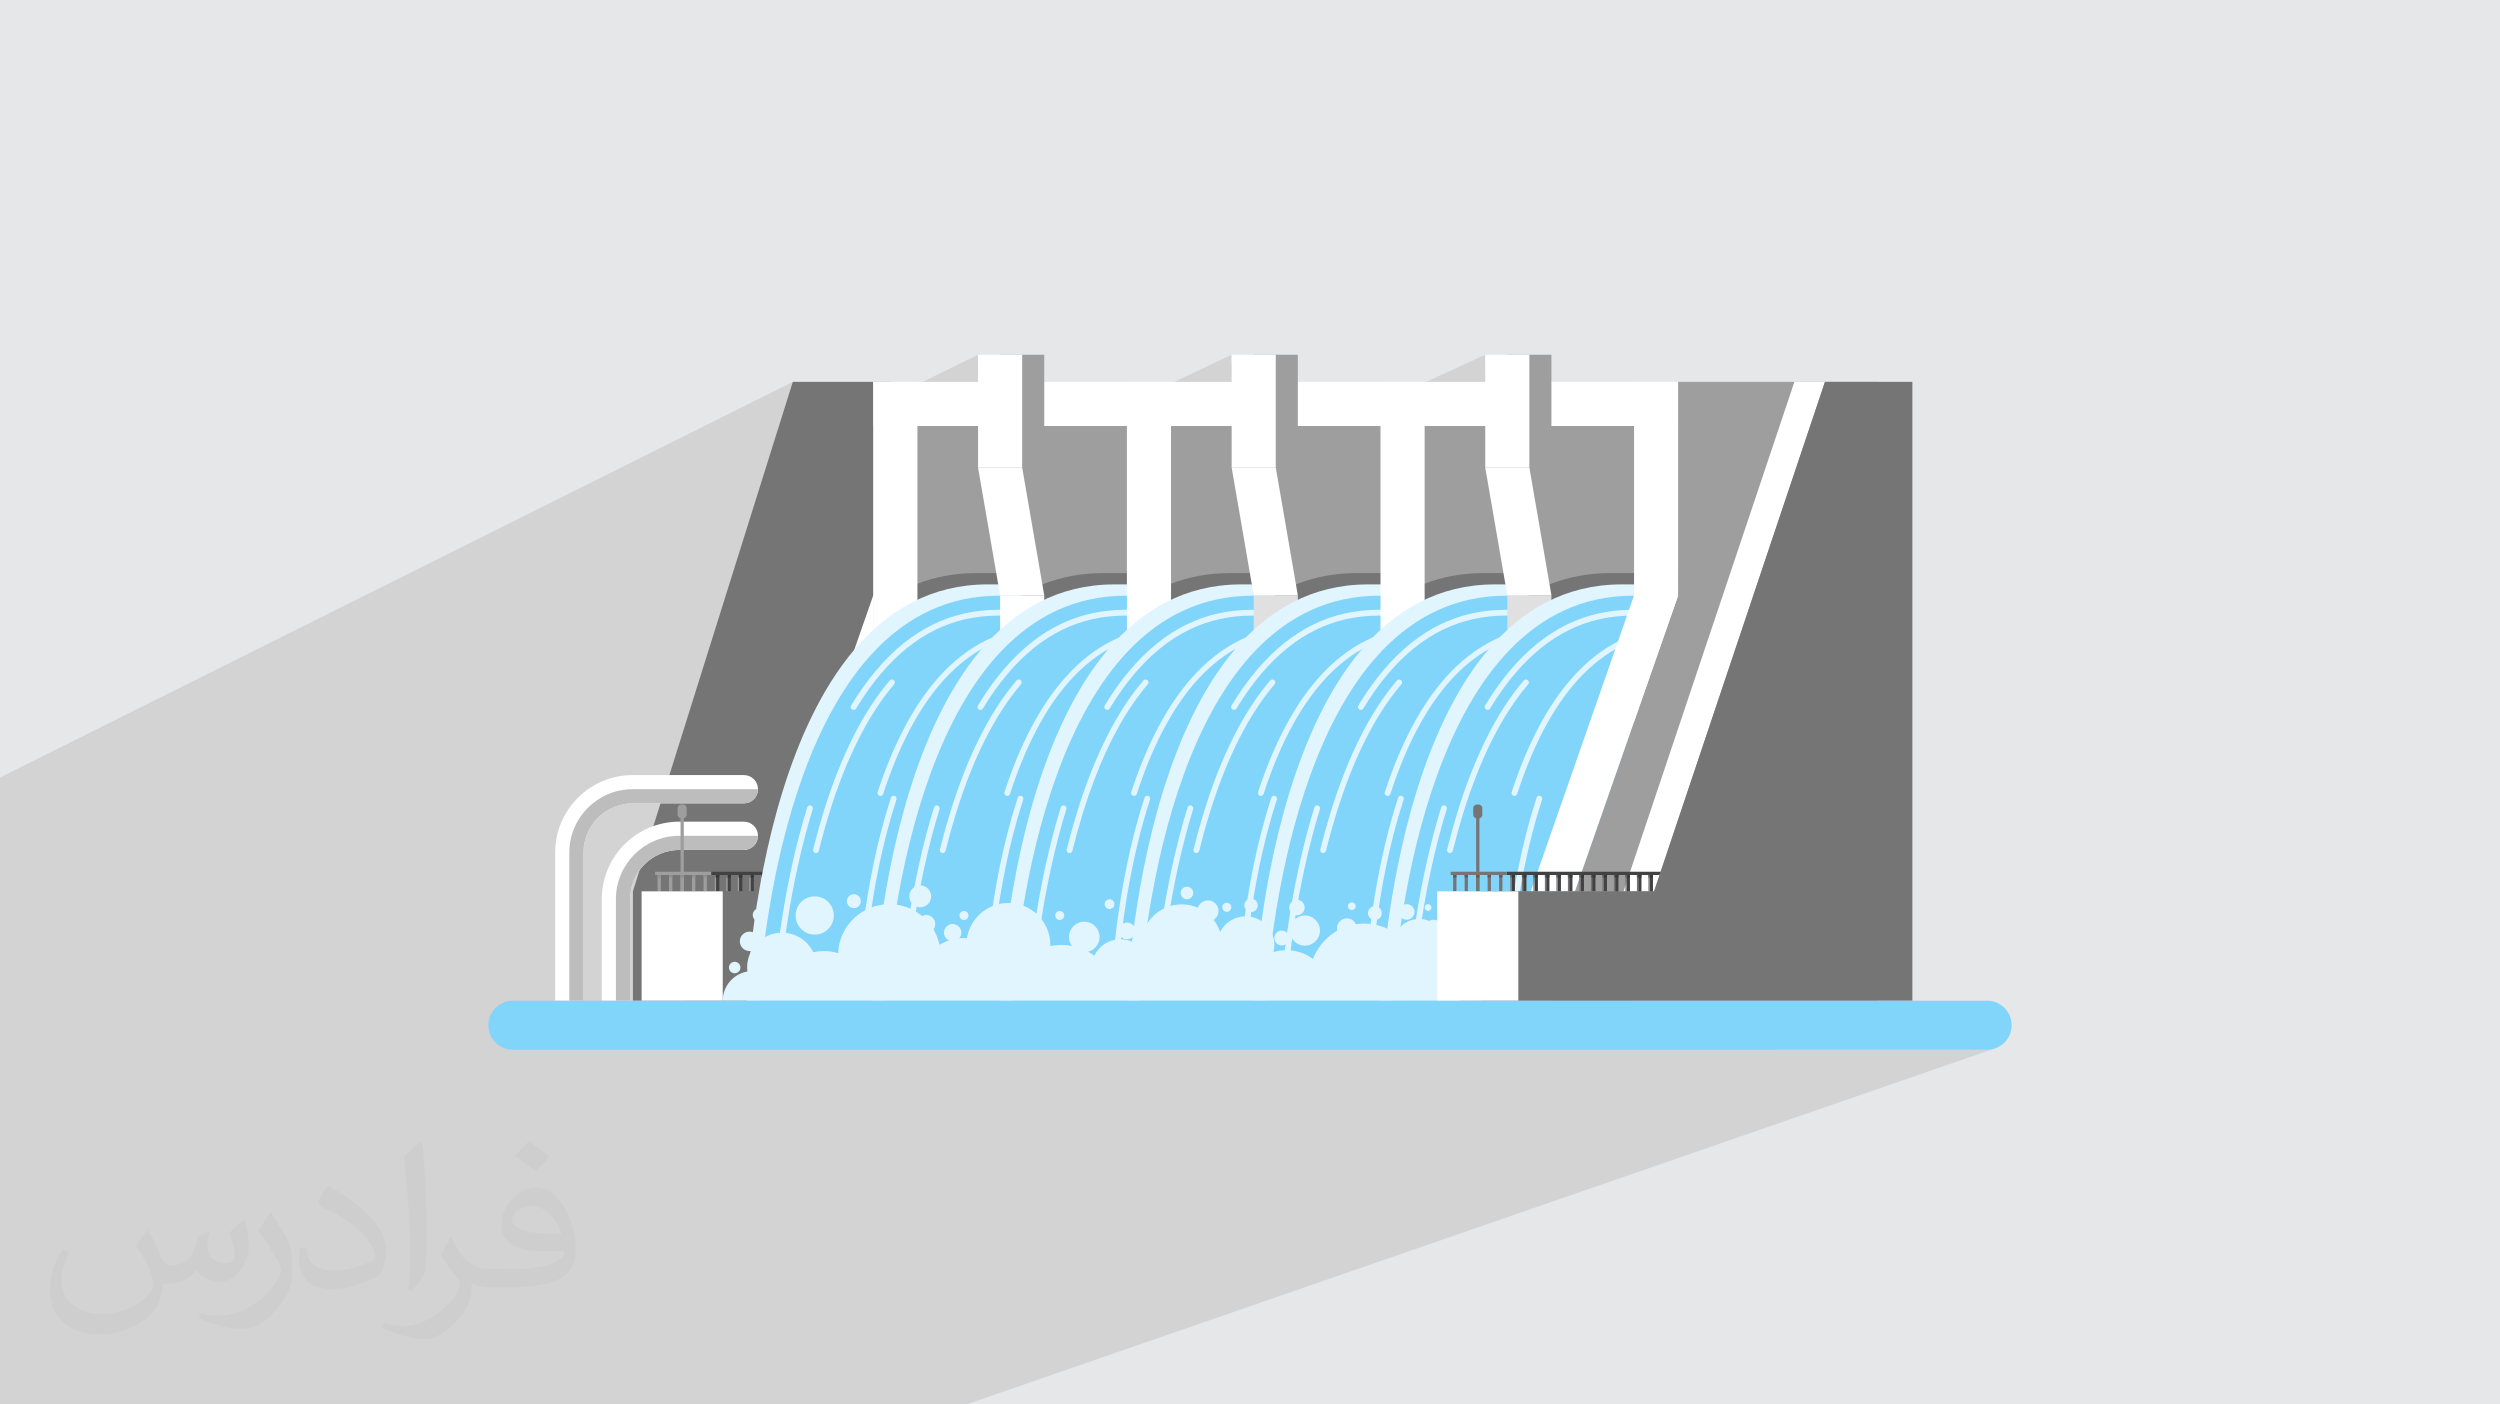 <?xml version="1.0" encoding="UTF-8"?>
<!DOCTYPE svg PUBLIC "-//W3C//DTD SVG 1.1//EN" "http://www.w3.org/Graphics/SVG/1.1/DTD/svg11.dtd">
<!-- Creator: CorelDRAW 2020 (64-Bit) -->
<svg xmlns="http://www.w3.org/2000/svg" xml:space="preserve" width="94.192mm" height="52.917mm" version="1.1" style="shape-rendering:geometricPrecision; text-rendering:geometricPrecision; image-rendering:optimizeQuality; fill-rule:evenodd; clip-rule:evenodd"
viewBox="0 0 9404.92 5283.66"
 xmlns:xlink="http://www.w3.org/1999/xlink"
 xmlns:xodm="http://www.corel.com/coreldraw/odm/2003">
 <defs>
  <style type="text/css">
   <![CDATA[
    .fil0 {fill:#E6E7E8}
    .fil12 {fill:#353535;fill-rule:nonzero}
    .fil14 {fill:#383838;fill-rule:nonzero}
    .fil11 {fill:#424242;fill-rule:nonzero}
    .fil7 {fill:#5C5C5C;fill-rule:nonzero}
    .fil17 {fill:#649EB8;fill-rule:nonzero}
    .fil9 {fill:#6B6B6B;fill-rule:nonzero}
    .fil13 {fill:#6C6C6C;fill-rule:nonzero}
    .fil3 {fill:#757575;fill-rule:nonzero}
    .fil16 {fill:#81D4FA;fill-rule:nonzero}
    .fil10 {fill:#8F8F8F;fill-rule:nonzero}
    .fil6 {fill:#9E9E9E;fill-rule:nonzero}
    .fil5 {fill:#BDBDBD;fill-rule:nonzero}
    .fil8 {fill:#E0E0E0;fill-rule:nonzero}
    .fil15 {fill:#E1F5FE;fill-rule:nonzero}
    .fil4 {fill:white;fill-rule:nonzero}
    .fil2 {fill:#373435;fill-opacity:0.031}
    .fil1 {fill:#2B2A29;fill-opacity:0.102}
   ]]>
  </style>
 </defs>
 <g id="Layer_x0020_1">
  <polygon class="fil0" points="-0,0 9404.92,0 9404.92,5283.66 -0,5283.66 "/>
  <polygon class="fil1" points="1152.59,5283.66 1149.15,5283.66 1138.91,5283.66 1113.23,5283.66 1103,5283.66 1077.28,5283.66 1067.08,5283.66 1067.04,5283.66 1063.09,5283.66 1057.18,5283.66 1041.54,5283.66 1041.36,5283.66 1039.82,5283.66 1039.49,5283.66 1036.51,5283.66 1036.23,5283.66 1031.13,5283.66 1026.32,5283.66 1013.22,5283.66 1005.41,5283.66 1005.04,5283.66 1002.55,5283.66 1000.76,5283.66 995.21,5283.66 992.38,5283.66 992.37,5283.66 990.57,5283.66 988.41,5283.66 969.49,5283.66 966.86,5283.66 964.96,5283.66 959.25,5283.66 956.68,5283.66 956.67,5283.66 954.81,5283.66 952.71,5283.66 933.57,5283.66 931.1,5283.66 929.21,5283.66 928.91,5283.66 928.82,5283.66 928.79,5283.66 923.35,5283.66 920.97,5283.66 920.94,5283.66 919.03,5283.66 917,5283.66 905.23,5283.66 897.64,5283.66 895.4,5283.66 894.84,5283.66 893.42,5283.66 887.42,5283.66 885.23,5283.66 883.27,5283.66 881.28,5283.66 861.72,5283.66 859.83,5283.66 859.66,5283.66 857.67,5283.66 855.88,5283.66 851.48,5283.66 849.52,5283.66 849.5,5283.66 847.48,5283.66 845.57,5283.66 844.93,5283.66 833.82,5283.66 828.04,5283.66 825.78,5283.66 823.95,5283.66 823.33,5283.66 821.91,5283.66 815.58,5283.66 813.8,5283.66 813.78,5283.66 811.74,5283.66 811.58,5283.66 809.82,5283.66 789.86,5283.66 788.25,5283.66 786.14,5283.66 786.04,5283.66 779.64,5283.66 778.09,5283.66 775.97,5283.66 775.66,5283.66 774.13,5283.66 767.42,5283.66 761.16,5283.66 753.94,5283.66 752.53,5283.66 750.37,5283.66 743.7,5283.66 742.37,5283.66 740.2,5283.66 738.4,5283.66 732.27,5283.66 728.65,5283.66 717.99,5283.66 716.81,5283.66 714.61,5283.66 707.79,5283.66 706.65,5283.66 704.45,5283.66 702.7,5283.66 700.48,5283.66 687.63,5283.66 685.35,5283.66 678.9,5283.66 678.85,5283.66 670.95,5283.66 668.69,5283.66 668.68,5283.66 666.98,5283.66 645.39,5283.66 643.09,5283.66 643,5283.66 635.23,5283.66 632.91,5283.66 632.78,5283.66 632.57,5283.66 631.26,5283.66 630.82,5283.66 630.5,5283.66 629.85,5283.66 628.94,5283.66 625.36,5283.66 613.11,5283.66 611.95,5283.66 609.68,5283.66 607.31,5283.66 607.08,5283.66 605.83,5283.66 603.83,5283.66 599.51,5283.66 599.5,5283.66 597.16,5283.66 596.88,5283.66 596.87,5283.66 596.46,5283.66 595.54,5283.66 573.95,5283.66 573.76,5283.66 571.18,5283.66 568.9,5283.66 568.4,5283.66 567.86,5283.66 565.77,5283.66 563.8,5283.66 561.6,5283.66 560.95,5283.66 559.83,5283.66 558.23,5283.66 558.22,5283.66 547.1,5283.66 544.21,5283.66 535.55,5283.66 535.26,5283.66 532.66,5283.66 532.65,5283.66 532.64,5283.66 525.05,5283.66 524.94,5283.66 524.93,5283.66 522.49,5283.66 517.99,5283.66 517.89,5283.66 517.88,5283.66 513.64,5283.66 509.54,5283.66 504.5,5283.66 499.39,5283.66 496.9,5283.66 495.49,5283.66 489.24,5283.66 486.73,5283.66 486.72,5283.66 481.96,5283.66 477.35,5283.66 475.3,5283.66 472.27,5283.66 461.18,5283.66 461.15,5283.66 456.34,5283.66 453.53,5283.66 453.52,5283.66 449.32,5283.66 444.97,5283.66 434.77,5283.66 432.08,5283.66 427.99,5283.66 425.41,5283.66 424.79,5283.66 424.47,5283.66 420.29,5283.66 417.85,5283.66 417.84,5283.66 415.24,5283.66 415.23,5283.66 401.92,5283.66 394.25,5283.66 387.46,5283.66 382.14,5283.66 382.12,5283.66 375.1,5283.66 375,5283.66 362.72,5283.66 361.6,5283.66 359.45,5283.66 357.13,5283.66 351.83,5283.66 342.12,5283.66 336.61,5283.66 325.73,5283.66 313.93,5283.66 295.85,5283.66 292.96,5283.66 270.79,5283.66 243.6,5283.66 230.71,5283.66 226.08,5283.66 223.6,5283.66 221.82,5283.66 221.48,5283.66 214.72,5283.66 213.04,5283.66 210.22,5283.66 187.88,5283.66 186.92,5283.66 176.2,5283.66 140.37,5283.66 129.08,5283.66 116.48,5283.66 107.06,5283.66 106.97,5283.66 106.95,5283.66 98.99,5283.66 60.29,5283.66 56.23,5283.66 55.59,5283.66 51.63,5283.66 43.14,5283.66 38.81,5283.66 37,5283.66 36.29,5283.66 34.92,5283.66 34.04,5283.66 32.77,5283.66 27.46,5283.66 15.14,5283.66 2.22,5283.66 1.46,5283.66 -0,5283.66 -0,5281.68 -0,5281.13 -0,5278.93 -0,5276.59 -0,5275.92 -0,5274.82 -0,5273.07 -0,5272.71 -0,5272.67 -0,5272.06 -0,5271.33 -0,5270.53 -0,5269.33 -0,5269.29 -0,5262.3 -0,5260.65 -0,5259.29 -0,5257.11 -0,5254.87 -0,5251.72 -0,5251.28 -0,5245.55 -0,5245.25 -0,5237.42 -0,5235.34 -0,5234.99 -0,5229.68 -0,5225.67 -0,5219.61 -0,5216.18 -0,5214.07 -0,5212.7 -0,5212.44 -0,5212.02 -0,5210.88 -0,5209.05 -0,5202.99 -0,5197.85 -0,5197.24 -0,5192.57 -0,5186.31 -0,5184.75 -0,5184.12 -0,5179.81 -0,5160.95 -0,5160.75 -0,5156.79 -0,5143.4 -0,5134.46 -0,5132.86 -0,5132.11 -0,5131.81 -0,5131.05 -0,5125.8 -0,5123.72 -0,5119.83 -0,5117.93 -0,5117.43 -0,5116.5 -0,5115.81 -0,5114.25 -0,5106.92 -0,5102 -0,5101.84 -0,5101.79 -0,5100.58 -0,5093.53 -0,5087.44 -0,5084.84 -0,5083.59 -0,5077.65 -0,5071.34 -0,5057.58 -0,5057.13 -0,5055.97 -0,5055.4 -0,5051.49 -0,5050.77 -0,5049.61 -0,5040.22 -0,5035.69 -0,5034.09 -0,5021.95 -0,5015.65 -0,5006.99 -0,5005.07 -0,4996.69 -0,4986.46 -0,4978.45 -0,4977.73 -0,4974.57 -0,4973.51 -0,4970.08 -0,4961.17 -0,4960.63 -0,4960.12 -0,4959.83 -0,4959.53 -0,4956.7 -0,4955.06 -0,4954.36 -0,4954.34 -0,4952.83 -0,4952.71 -0,4951.98 -0,4950.25 -0,4945.33 -0,4944.89 -0,4938.78 -0,4933.77 -0,4933.15 -0,4932.74 -0,4930.45 -0,4929.39 -0,4928.17 -0,4907.65 -0,4896.29 -0,4895.02 -0,4894.99 -0,4893.61 -0,4891.42 -0,4891.34 -0,4888.98 -0,4884.72 -0,4884.53 -0,4883.97 -0,4882.76 -0,4868.56 -0,4860.89 -0,4842.83 -0,4837.03 -0,4831.32 -0,4828.67 -0,4826.41 -0,4822.61 -0,4820.94 -0,4819.3 -0,4818.4 -0,4817.5 -0,4816.83 -0,4816.07 -0,4812.82 -0,4807.61 -0,4807.07 -0,4803.62 -0,4802.22 -0,4801.67 -0,4799.17 -0,4791.86 -0,4791.26 -0,4790.73 -0,4788.1 -0,4787.34 -0,4786.12 -0,4785.67 -0,4783.08 -0,4779 -0,4773.01 -0,4772.43 -0,4772.15 -0,4771.45 -0,4771.12 -0,4770.91 -0,4768.94 -0,4768.34 -0,4767.35 -0,4766.02 -0,4765.57 -0,4765.29 -0,4763.25 -0,4762.17 -0,4761.75 -0,4739.74 -0,4736.07 -0,4725.23 -0,4724.71 -0,4722.34 -0,4721.81 -0,4721.62 -0,4720.73 -0,4719.78 -0,4719.11 -0,4718.24 -0,4714.66 -0,4713.65 -0,4712.45 -0,4712.11 -0,4711.87 -0,4711.54 -0,4711.37 -0,4707.97 -0,4702.1 -0,4697.5 -0,4697.45 -0,4695.7 -0,4695.66 -0,4685.91 -0,4683.59 -0,4682.5 -0,4681.29 -0,4680.18 -0,4679.49 -0,4679.45 -0,4679.4 -0,4678.66 -0,4677.41 -0,4676.46 -0,4676.13 -0,4675.83 -0,4675.77 -0,4675.25 -0,4673.38 -0,4672.57 -0,4669.65 -0,4669.3 -0,4668.45 -0,4667.96 -0,4666.17 -0,4665.03 -0,4664.16 -0,4663.21 -0,4661.32 -0,4659.75 -0,4657.25 -0,4656.35 -0,4655.8 -0,4654.67 -0,4654.29 -0,4654.19 -0,4654.1 -0,4653.36 -0,4652.31 -0,4651.73 -0,4649.93 -0,4649.75 -0,4648.96 -0,4648.71 -0,4648.35 -0,4645.62 -0,4640.48 -0,4640.09 -0,4637.85 -0,4637.01 -0,4636.04 -0,4635.87 -0,4635.45 -0,4633.88 -0,4633.87 -0,4633.63 -0,4632.35 -0,4631.73 -0,4631.38 -0,4626.79 -0,4623.76 -0,4621.55 -0,4620.6 -0,4619.73 -0,4619.12 -0,4615.92 -0,4615.33 -0,4614.52 -0,4613.53 -0,4612.82 -0,4610.2 -0,4609.59 -0,4607.66 -0,4607.38 -0,4605.19 -0,4605.1 -0,4604.14 -0,4604.08 -0,4603.37 -0,4602.72 -0,4602.13 -0,4601.34 -0,4600.55 -0,4599.46 -0,4599.45 -0,4598.31 -0,4597.62 -0,4594.27 -0,4593.45 -0,4590.96 -0,4588.78 -0,4587.63 -0,4586.95 -0,4586.28 -0,4584.03 -0,4582.92 -0,4577 -0,4574.48 -0,4572.31 -0,4571.06 -0,4570.48 -0,4569.79 -0,4567.94 -0,4566.35 -0,4560.5 -0,4560.49 -0,4557.95 -0,4555.79 -0,4554.44 -0,4553.96 -0,4553.63 -0,4553.25 -0,4549.7 -0,4549.57 -0,4549.04 -0,4547.77 -0,4545.95 -0,4543.94 -0,4541.36 -0,4539.23 -0,4537.76 -0,4537.38 -0,4536.63 -0,4533.33 -0,4533.02 -0,4532.51 -0,4531.22 -0,4527.34 -0,4526 -0,4524.72 -0,4522.6 -0,4521.04 -0,4520.75 -0,4519.98 -0,4516.83 -0,4516.4 -0,4516.27 -0,4514.45 -0,4513.74 -0,4513.68 -0,4512.97 -0,4511.79 -0,4510.9 -0,4510.67 -0,4510.62 -0,4510.38 -0,4510.35 -0,4508.03 -0,4507.75 -0,4505.92 -0,4504.06 -0,4503.26 -0,4502.77 -0,4493.95 -0,4491.43 -0,4491.27 -0,4490.65 -0,4489.18 -0,4487.93 -0,4487.69 -0,4487.32 -0,4486.5 -0,4485.93 -0,4477.17 -0,4476.94 -0,4476.12 -0,4474.47 -0,4472.69 -0,4472.39 -0,4471.88 -0,4470.52 -0,4470.43 -0,4469.67 -0,4469.04 -0,4469.03 -0,4460.35 -0,4458.53 -0,4456.78 -0,4456.11 -0,4455.66 -0,4455.54 -0,4453.89 -0,4453.68 -0,4453.05 -0,4452.09 -0,4451.31 -0,4442.81 -0,4441.97 -0,4440.74 -0,4439.21 -0,4439.2 -0,4437.33 -0,4437.16 -0,4437.15 -0,4436.46 -0,4435.09 -0,4434.39 -0,4432.96 -0,4432.75 -0,4432.35 -0,4431.92 -0,4431.33 -0,4425.04 -0,4425.03 -0,4422.24 -0,4421.71 -0,4420.21 -0,4420.2 -0,4417.39 -0,4417.38 -0,4416.1 -0,4408.04 -0,4406.58 -0,4406.3 -0,4405.21 -0,4403.19 -0,4400.36 -0,4393.57 -0,4391 -0,4390.99 -0,4390.78 -0,4390.59 -0,4388.13 -0,4386.13 -0,4383.26 -0,4379.69 -0,4377.84 -0,4377.58 -0,4376.45 -0,4373.89 -0,4373.77 -0,4369.02 -0,4369.01 -0,4367.64 -0,4363.99 -0,4359.78 -0,4345.61 -0,4343.14 -0,4342.47 -0,4342.41 -0,4341.73 -0,4340.62 -0,4339.8 -0,4339.56 -0,4339.39 -0,4334.55 -0,4321.83 -0,4317.38 -0,4315.89 -0,4315.46 -0,4314.31 -0,4314.08 -0,4306.33 -0,4298.11 -0,4297.24 -0,4296.28 -0,4293.72 -0,4280.95 -0,4279.29 -0,4273.81 -0,4272.19 -0,4266.13 -0,4265.07 -0,4261.1 -0,4260.62 -0,4258.44 -0,4257.6 -0,4256.74 -0,4253.62 -0,4252.58 -0,4237.06 -0,4234.16 -0,4227.99 -0,4221.33 -0,4215.31 -0,4213.22 -0,4201.6 -0,4200.95 -0,4200.8 -0,4199.71 -0,4197.9 -0,4192.96 -0,4191.37 -0,4185.73 -0,4173.33 -0,4170.7 -0,4170.13 -0,4169.52 -0,4168.56 -0,4166 -0,4165.36 -0,4165.3 -0,4164.65 -0,4163.61 -0,4162.87 -0,4162.68 -0,4162.59 -0,4155.31 -0,4142.17 -0,4137.35 -0,4137.32 -0,4134.67 -0,4118.54 -0,4112.93 -0,4112.02 -0,4108.39 -0,4099 -0,4093.68 -0,4092.46 -0,4085.49 -0,4078.73 -0,4076.4 -0,4076.24 -0,4075.49 -0,4068.54 -0,4067.53 -0,4044.14 -0,4033.35 -0,4022.99 -0,4018.39 -0,4017.59 -0,4013.35 -0,3996.02 -0,3985.37 -0,3983.06 -0,3982.72 -0,3982.11 -0,3982.05 -0,3981.43 -0,3980.46 -0,3979.8 -0,3979.68 -0,3979.64 -0,3969.78 -0,3953.53 -0,3948.71 -0,3946.58 -0,3946.48 -0,3924.6 -0,3899.51 -0,3898.52 -0,3893.93 -0,3883.2 -0,3845.81 -0,3844.99 -0,3829.68 -0,3816.06 -0,3791.54 -0,3791.5 -0,3791.27 -0,3790.51 -0,3790.29 -0,3790.21 -0,3779.99 -0,3762.68 -0,3629.98 -0,3572.4 -0,3572.39 -0,3561.27 -0,3528.51 -0,3504.64 -0,3472.1 -0,3456.9 -0,3437.45 -0,3425.79 -0,3248.8 -0,3244.05 -0,3238.11 -0,3207.45 -0,3203.71 -0,3202.68 -0,3195.02 -0,3190.12 -0,3172.66 -0,3137.57 -0,3057.96 -0,3057.71 -0,2924.95 2982.39,1436.65 2926.89,1613.54 3285.38,1436.65 3285.38,1436.94 3285.96,1436.65 3285.96,1527.33 3679.4,1334.52 3679.4,1375.07 3762.39,1334.52 3762.39,1602.64 3815.27,1602.64 3843.61,1602.64 3891.09,1602.64 4239.4,1436.65 4239.4,1521.1 4633.43,1334.52 4633.43,1373.7 4716.41,1334.52 4716.41,1602.64 4797.63,1602.64 4833.18,1602.64 5193.43,1436.65 5193.43,1515.01 5587.45,1334.52 5587.45,1372.42 5670.44,1334.52 5670.44,1602.64 5751.66,1602.64 5775.18,1602.64 6147.33,1436.65 6147.33,1510.28 6313.32,1436.65 6313.32,1627.76 6750.44,1436.65 6730.77,1495.29 6865.4,1436.65 6247.28,3279.41 6247.42,3279.41 6243.64,3290.26 6222.52,3353.22 6147.33,3381.85 6147.33,3722.09 6313.32,3722.09 6197.49,3764.63 6313.31,3764.63 6313.32,3764.63 7066.62,3764.63 7194.32,3764.63 6675.17,3949.15 7475.4,3949.15 7493.99,3947.27 7511.31,3941.9 3634.84,5283.66 3621.72,5283.66 2920.55,5283.66 2810.55,5283.66 2161.61,5283.66 2161.6,5283.66 2061.83,5283.66 2018.6,5283.66 1750.76,5283.66 1750.67,5283.66 1750.65,5283.66 1677.75,5283.66 1652.48,5283.66 1643.53,5283.66 1579.86,5283.66 1523.65,5283.66 1495.51,5283.66 1488.09,5283.66 1486.41,5283.66 1486.06,5283.66 1452.17,5283.66 1451.16,5283.66 1339.84,5283.66 1339.74,5283.66 1339.72,5283.66 1270.34,5283.66 1266.82,5283.66 1255.1,5283.66 1243.15,5283.66 1235.63,5283.66 1196.96,5283.66 1196.85,5283.66 1170.51,5283.66 "/>
  <path class="fil2" d="M557.14 4629.28c17.95,27.21 29.6,53.36 40.96,82.43 8.45,16.91 12.93,48.09 52.57,48.09 11.61,0 28.28,-3.42 43.06,-11.61 16.63,-8.73 29.32,-21.94 35.94,-42l15.85 -53.36 38.57 -19.02 2.64 2.64c-5.27,20.09 -6.59,39.36 -6.59,54.43 0,44.63 38.57,61.56 69.22,61.56 17.95,0 34.09,-8.73 34.09,-25.11 0,-21.13 -8.98,-57.06 -20.62,-89.29 17.95,-17.95 35.94,-35.94 56.53,-50.47l3.17 1.6c8.98,38.04 14,75.56 14,100.66 0,24.57 -10.83,51.79 -19.81,69.49 -18.49,34.87 -51.25,62.62 -90.87,62.62 -30.1,0 -63.65,-15.07 -86.66,-43.06l-1.32 0c-21.66,26.96 -55.22,51.25 -108.86,51.25l-16.63 0c-2.64,35.41 -10.29,60.49 -21.94,82.95 -31.95,62.34 -126.81,106.47 -216.1,106.47 -124.17,0 -186.51,-71.59 -186.51,-166.96 0,-58.91 19.27,-113.6 48.88,-152.42l24.29 10.04c-18.49,35.41 -30.91,68.68 -30.91,101.45 0,89.29 72.66,131.83 156.4,131.83 77.68,0 173.83,-49.41 191.28,-106.72 -6.59,-62.62 -30.1,-91.93 -66.04,-148.99 10.83,-19.02 24.83,-38.04 42.28,-58.38l3.17 0 0 0 0 0 -0.02 -0.09zm1432.14 -336.04c26.15,16.39 51.79,35.66 76.87,57.85 -14,19.81 -31.45,37.79 -53.11,53.64 -25.11,-20.34 -50.19,-37.79 -75.84,-56.27 17.42,-19.55 34.62,-38.29 52.04,-55.22l0 0 0 0 0 0 0 0 0 0 0.03 0zm13.47 244.11c-42.28,0 -76.87,27.75 -76.87,48.34 0,44.13 84.53,57.85 185.72,57.31 -12.68,-51.79 -57.06,-105.68 -108.86,-105.68l0.01 0.03zm-94.86 236.19c54.96,0 103.04,-1.6 139.74,-10.83 40.96,-10.29 75.56,-30.91 75.56,-45.17 0,-3.7 0,-8.19 -1.32,-11.89 -22.98,2.11 -49.41,2.11 -72.38,2.11 -74.49,0 -131.55,-16.91 -154.02,-58.66 -5.55,-11.61 -9.51,-24.57 -9.51,-39.36 0,-40.43 17.42,-79.79 48.09,-107 25.61,-22.45 53.89,-36.44 82.67,-36.44 52.04,0 93.51,41.75 122.57,107.54 15.85,35.94 26.68,77.4 26.68,129.72 0,34.87 -9.51,64.19 -31.17,85.85 -40.43,39.11 -114.92,53.89 -229.04,53.89l-51.79 0 0 0 -13.47 0c-28.28,0 -48.62,-5.02 -64.72,-17.42l-2.64 0c0.79,6.59 1.32,12.93 1.32,19.02 0,25.61 -8.45,58.38 -25.61,84.53 -50.72,75.3 -105.68,108.04 -153.24,108.04 -48.09,0 -107,-18.49 -160.11,-42.54l9.51 -18.49c17.17,7.13 40.96,11.89 73.7,11.89 85.85,0 198.66,-82.43 212.66,-163 -3.17,-6.59 -8.98,-15.32 -17.17,-24.57 -25.11,-29.85 -40.96,-54.68 -55.75,-80.83 12.68,-25.11 24.29,-45.17 35.13,-63.4l4.49 -0.53c36.72,74.77 69.99,117.55 144.23,117.55l11.61 0 0 0 53.89 0 0 0 0 0 0 0 0 0 0 0 0.09 0.01zm-371.98 79c6.34,-34.34 6.87,-72.91 6.87,-108.86l0 -53.36c0,-99.6 -12.68,-244.36 -22.98,-338.68 17.95,-19.27 43.06,-42 62.87,-57.31l5.81 1.6c13.47,118.62 16.63,256 16.63,383.06 0,33.3 -1.32,65.79 -4.49,89.55 -1.85,30.1 -19.27,52.83 -56.53,87.7l-8.19 -3.7zm-382.8 -157.19c1.85,46.77 24.83,83.49 105.15,83.49 49.93,0 92.19,-12.93 138.96,-35.13 8.45,-3.7 12.93,-8.73 12.93,-12.93 0,-29.32 -22.45,-68.15 -60.23,-103.55 -36.72,-33.3 -85.34,-62.62 -130.76,-82.18 -15.6,-6.59 -20.62,-13.47 -20.62,-20.09 0,-13.47 17.95,-41.75 32.77,-62.09l5.02 -0.53c52.04,27.21 110.17,67.64 153.24,112.53 39.11,41.47 63.4,83.49 63.4,129.19 0,33.81 -10.29,65.51 -26.96,95.11 -57.06,28.79 -117.83,50.72 -178.06,50.72 -73.17,0 -123.1,-34.34 -123.1,-114.92 0,-8.73 0,-22.19 3.17,-39.64l25.11 0 0 0 0 0 0 0 0 0 0 0 -0.02 0zm-132.37 -132.9l45.45 73.45c16.63,27.21 32.23,56.81 32.23,103.55l0 59.7c0,48.34 -30.91,100.13 -80.83,151.38 -39.11,34.62 -73.7,49.41 -105.68,49.41 -47.55,0 -101.98,-14.79 -164.85,-41.75l7.13 -18.49c19.81,5.27 42.79,9.77 71.06,9.77 90.36,-0.53 182.8,-66.57 225.08,-147.15 5.02,-9.26 6.87,-17.95 6.87,-24.04 0,-9.26 -5.02,-19.55 -8.98,-28.79 -22.98,-43.31 -48.62,-82.95 -76.87,-119.68 14.79,-23.25 29.6,-45.7 45.7,-67.9l3.7 0.53 0 0 0 0 0 0 0 0 0 0 -0.02 0.01z"/>
  <g id="_2548076614272">
   <polygon class="fil3" points="2982.39,1436.65 3352.72,1436.65 3352.72,3764.63 2380.97,3764.63 2380.97,3353.22 "/>
   <path class="fil4" d="M2798.36 2915.77l-418.18 0c-160.82,0 -291.65,130.83 -291.65,291.63l0 557.24 106.39 0 0 -557.24c0,-102.13 83.11,-185.23 185.26,-185.23l418.18 0c29.38,0 53.2,-23.82 53.2,-53.2 0,-29.39 -23.82,-53.2 -53.2,-53.2z"/>
   <path class="fil5" d="M2380.19 2968.97c-131.7,0 -238.46,106.75 -238.46,238.43l0 557.24 53.2 0 0 -557.24c0,-102.13 83.11,-185.23 185.26,-185.23l418.18 0c29.38,0 53.2,-23.82 53.2,-53.2l-471.38 0z"/>
   <path class="fil4" d="M2798.36 3091.06l-242.87 0c-160.82,0 -291.65,130.82 -291.65,291.64l0 381.93 106.39 0 0 -381.93c0,-102.14 83.1,-185.23 185.26,-185.23l242.87 0c29.38,0 53.2,-23.82 53.2,-53.21 0,-29.38 -23.82,-53.2 -53.2,-53.2z"/>
   <path class="fil5" d="M2555.49 3144.26c-131.7,0 -238.46,106.78 -238.46,238.44l0 381.93 53.2 0 0 -381.93c0,-102.14 83.1,-185.23 185.26,-185.23l242.87 0c29.38,0 53.2,-23.82 53.2,-53.21l-296.07 0z"/>
   <polygon class="fil6" points="3451.23,3353.22 2947.08,3353.22 3327.81,2239.6 3451.23,2239.6 "/>
   <polygon class="fil4" points="3062.54,3353.22 2896.55,3353.22 3285.25,2239.6 3451.23,2239.6 "/>
   <polygon class="fil3" points="3722.45,1436.65 3733.8,1436.65 3733.8,1374.24 3722.45,1374.24 "/>
   <polygon class="fil7" points="3722.45,1388.77 3733.8,1388.77 3733.8,1379.91 3722.45,1379.91 "/>
   <polygon class="fil8" points="3285.96,3764.63 3451.94,3764.63 3451.94,1436.65 3285.96,1436.65 "/>
   <polygon class="fil4" points="3285.96,1602.64 6313.31,1602.64 6313.31,1436.65 3285.96,1436.65 "/>
   <polygon class="fil6" points="2560.17,3353.22 2572.47,3353.22 2572.47,3052.6 2560.17,3052.6 "/>
   <path class="fil6" d="M2583.44 3064.71c0,7.61 -6.24,13.84 -13.84,13.84l-6.55 0c-7.62,0 -13.84,-6.23 -13.84,-13.84l0 -24.23c0,-7.61 6.22,-13.84 13.84,-13.84l6.55 0c7.6,0 13.84,6.23 13.84,13.84l0 24.23z"/>
   <polygon class="fil6" points="2473.68,3353.22 2485.98,3353.22 2485.98,3285.59 2473.68,3285.59 "/>
   <polygon class="fil6" points="2516.92,3353.22 2529.22,3353.22 2529.22,3285.59 2516.92,3285.59 "/>
   <polygon class="fil6" points="2560.17,3353.22 2572.48,3353.22 2572.48,3285.59 2560.17,3285.59 "/>
   <polygon class="fil6" points="2603.42,3353.22 2615.72,3353.22 2615.72,3285.59 2603.42,3285.59 "/>
   <polygon class="fil6" points="2646.67,3353.22 2658.97,3353.22 2658.97,3285.59 2646.67,3285.59 "/>
   <polygon class="fil9" points="2473.66,3301.32 2473.68,3301.32 2473.68,3285.59 2473.66,3285.59 "/>
   <polygon class="fil10" points="2473.68,3301.32 2485.98,3301.32 2485.98,3285.59 2473.68,3285.59 "/>
   <polygon class="fil9" points="2529.22,3301.32 2529.24,3301.32 2529.24,3285.59 2529.22,3285.59 "/>
   <polygon class="fil10" points="2516.93,3301.32 2529.22,3301.32 2529.22,3285.59 2516.93,3285.59 "/>
   <polygon class="fil9" points="2560.15,3301.32 2560.16,3301.32 2560.16,3285.59 2560.15,3285.59 "/>
   <polygon class="fil10" points="2560.17,3301.32 2572.48,3301.32 2572.48,3285.59 2560.17,3285.59 "/>
   <polygon class="fil9" points="2615.72,3301.32 2615.75,3301.32 2615.75,3285.59 2615.72,3285.59 "/>
   <polygon class="fil10" points="2603.43,3301.32 2615.72,3301.32 2615.72,3285.59 2603.43,3285.59 "/>
   <polygon class="fil9" points="2646.65,3301.32 2646.67,3301.32 2646.67,3285.59 2646.65,3285.59 "/>
   <polygon class="fil10" points="2646.67,3301.32 2658.97,3301.32 2658.97,3285.59 2646.67,3285.59 "/>
   <polygon class="fil11" points="2693.75,3353.22 2706.06,3353.22 2706.06,3285.59 2693.75,3285.59 "/>
   <polygon class="fil6" points="2688.95,3353.22 2693.75,3353.22 2693.75,3285.59 2688.95,3285.59 "/>
   <polygon class="fil12" points="2693.75,3301.32 2706.06,3301.32 2706.06,3285.59 2693.75,3285.59 "/>
   <polygon class="fil13" points="2688.95,3301.32 2693.75,3301.32 2693.75,3285.59 2688.95,3285.59 "/>
   <polygon class="fil11" points="2737.03,3353.22 2749.33,3353.22 2749.33,3285.59 2737.03,3285.59 "/>
   <polygon class="fil6" points="2732.22,3353.22 2737.03,3353.22 2737.03,3285.59 2732.22,3285.59 "/>
   <polygon class="fil12" points="2737.03,3301.32 2749.33,3301.32 2749.33,3285.59 2737.03,3285.59 "/>
   <polygon class="fil13" points="2732.22,3301.32 2737.03,3301.32 2737.03,3285.59 2732.22,3285.59 "/>
   <polygon class="fil11" points="2780.3,3353.22 2792.61,3353.22 2792.61,3285.59 2780.3,3285.59 "/>
   <polygon class="fil6" points="2775.49,3353.22 2780.3,3353.22 2780.3,3285.59 2775.49,3285.59 "/>
   <polygon class="fil12" points="2780.3,3301.32 2792.61,3301.32 2792.61,3285.59 2780.3,3285.59 "/>
   <polygon class="fil13" points="2775.49,3301.32 2780.3,3301.32 2780.3,3285.59 2775.49,3285.59 "/>
   <polygon class="fil11" points="2823.58,3353.22 2835.88,3353.22 2835.88,3285.59 2823.58,3285.59 "/>
   <polygon class="fil6" points="2818.76,3353.22 2823.58,3353.22 2823.58,3285.59 2818.76,3285.59 "/>
   <polygon class="fil12" points="2823.58,3301.32 2835.88,3301.32 2835.88,3285.59 2823.58,3285.59 "/>
   <polygon class="fil13" points="2818.76,3301.32 2823.58,3301.32 2823.58,3285.59 2818.76,3285.59 "/>
   <polygon class="fil11" points="2866.85,3353.22 2879.15,3353.22 2879.15,3285.59 2866.85,3285.59 "/>
   <polygon class="fil6" points="2862.04,3353.22 2866.85,3353.22 2866.85,3285.59 2862.04,3285.59 "/>
   <polygon class="fil12" points="2866.85,3301.32 2879.15,3301.32 2879.15,3285.59 2866.85,3285.59 "/>
   <polygon class="fil13" points="2862.04,3301.32 2866.85,3301.32 2866.85,3285.59 2862.04,3285.59 "/>
   <polygon class="fil11" points="2910.11,3353.22 2922.43,3353.22 2922.43,3285.59 2910.11,3285.59 "/>
   <polygon class="fil3" points="2905.31,3353.22 2910.12,3353.22 2910.12,3285.59 2905.31,3285.59 "/>
   <polygon class="fil14" points="2910.11,3301.32 2922.43,3301.32 2922.43,3285.59 2910.11,3285.59 "/>
   <polygon class="fil7" points="2905.31,3301.32 2910.12,3301.32 2910.12,3285.59 2905.31,3285.59 "/>
   <polygon class="fil11" points="2953.39,3353.22 2965.69,3353.22 2965.69,3285.59 2953.39,3285.59 "/>
   <polygon class="fil3" points="2948.58,3353.22 2953.39,3353.22 2953.39,3285.59 2948.58,3285.59 "/>
   <polygon class="fil14" points="2953.39,3301.32 2965.69,3301.32 2965.69,3285.59 2953.39,3285.59 "/>
   <polygon class="fil7" points="2948.58,3301.32 2953.39,3301.32 2953.39,3285.59 2948.58,3285.59 "/>
   <polygon class="fil11" points="2996.65,3353.22 3008.96,3353.22 3008.96,3285.59 2996.65,3285.59 "/>
   <polygon class="fil3" points="2991.85,3353.22 2996.65,3353.22 2996.65,3285.59 2991.85,3285.59 "/>
   <polygon class="fil14" points="2996.65,3301.32 3008.96,3301.32 3008.96,3285.59 2996.65,3285.59 "/>
   <polygon class="fil7" points="2991.85,3301.32 2996.65,3301.32 2996.65,3285.59 2991.85,3285.59 "/>
   <polygon class="fil11" points="3039.93,3353.22 3052.23,3353.22 3052.23,3285.59 3039.93,3285.59 "/>
   <polygon class="fil3" points="3035.12,3353.22 3039.93,3353.22 3039.93,3285.59 3035.12,3285.59 "/>
   <polygon class="fil14" points="3039.93,3301.32 3052.23,3301.32 3052.23,3285.59 3039.93,3285.59 "/>
   <polygon class="fil7" points="3035.12,3301.32 3039.93,3301.32 3039.93,3285.59 3035.12,3285.59 "/>
   <polygon class="fil3" points="3815.27,1602.64 3229.47,3353.22 2579.73,3353.22 2579.73,3764.63 4201.24,3764.63 4201.24,1602.64 "/>
   <polygon class="fil11" points="3083.2,3353.22 3095.5,3353.22 3095.5,3285.59 3083.2,3285.59 "/>
   <polygon class="fil3" points="3078.39,3353.22 3083.2,3353.22 3083.2,3285.59 3078.39,3285.59 "/>
   <polygon class="fil14" points="3083.2,3301.32 3095.5,3301.32 3095.5,3285.59 3083.2,3285.59 "/>
   <polygon class="fil7" points="3078.39,3301.32 3083.2,3301.32 3083.2,3285.59 3078.39,3285.59 "/>
   <polygon class="fil11" points="3126.48,3353.22 3138.78,3353.22 3138.78,3285.59 3126.48,3285.59 "/>
   <polygon class="fil3" points="3121.66,3353.22 3126.48,3353.22 3126.48,3285.59 3121.66,3285.59 "/>
   <polygon class="fil14" points="3126.48,3301.32 3138.78,3301.32 3138.78,3285.59 3126.48,3285.59 "/>
   <polygon class="fil7" points="3121.66,3301.32 3126.48,3301.32 3126.48,3285.59 3121.66,3285.59 "/>
   <polygon class="fil11" points="3169.74,3353.22 3182.05,3353.22 3182.05,3285.59 3169.74,3285.59 "/>
   <polygon class="fil3" points="3164.94,3353.22 3169.75,3353.22 3169.75,3285.59 3164.94,3285.59 "/>
   <polygon class="fil14" points="3169.74,3301.32 3182.05,3301.32 3182.05,3285.59 3169.74,3285.59 "/>
   <polygon class="fil7" points="3164.94,3301.32 3169.75,3301.32 3169.75,3285.59 3164.94,3285.59 "/>
   <polygon class="fil11" points="3213.02,3353.22 3225.32,3353.22 3225.32,3285.59 3213.02,3285.59 "/>
   <polygon class="fil3" points="3208.21,3353.22 3213.02,3353.22 3213.02,3285.59 3208.21,3285.59 "/>
   <polygon class="fil14" points="3213.02,3301.32 3225.32,3301.32 3225.32,3285.59 3213.02,3285.59 "/>
   <polygon class="fil7" points="3208.21,3301.32 3213.02,3301.32 3213.02,3285.59 3208.21,3285.59 "/>
   <polygon class="fil11" points="3110.88,3279.41 2675.35,3279.41 2675.35,3291.73 3250.08,3291.73 3254.38,3279.41 "/>
   <polygon class="fil4" points="2413.77,3764.63 2718.88,3764.63 2718.88,3353.22 2413.77,3353.22 "/>
   <polygon class="fil6" points="2464.5,3291.73 2675.36,3291.73 2675.36,3279.41 2464.5,3279.41 "/>
   <polygon class="fil6" points="3366.59,3764.63 3928.26,3764.63 3928.26,1602.64 3366.59,1602.64 "/>
   <path class="fil3" d="M3672.9 2155.91c-80.82,0 -154.44,14.18 -221.53,39.75l0 -0.05c-1.57,0.59 -3.09,1.27 -4.63,1.88 -5.13,2.01 -10.23,4.06 -15.29,6.2 -2.87,1.21 -5.7,2.44 -8.54,3.69 -4.11,1.82 -8.21,3.68 -12.27,5.59 -2.98,1.4 -5.96,2.77 -8.92,4.2 -4.79,2.35 -9.54,4.77 -14.27,7.25 -4.55,2.37 -9.08,4.82 -13.57,7.3 -2.43,1.35 -4.88,2.65 -7.29,4.01l0 0.08c-2.24,1.28 -4.54,2.49 -6.77,3.78l6.77 0 0 1482.49 561.67 0 0 -1566.18c0,0 -76.61,0 -255.36,0z"/>
   <polygon class="fil4" points="3285.38,3764.63 3451.36,3764.63 3451.36,1436.65 3285.38,1436.65 "/>
   <path class="fil15" d="M3715.47 2198.46c178.75,0 212.8,0 212.8,0l0 1566.17 -1119.78 0c0,0 55.81,-1566.17 906.99,-1566.17z"/>
   <path class="fil16" d="M3928.24 2241.01l0 1523.62 -1074.86 0c16.35,-250.59 137.26,-1523.62 904.64,-1523.62l170.22 0z"/>
   <path class="fil15" d="M3238.06 3713l-0.39 0c-6.05,-0.23 -10.77,-5.3 -10.56,-11.34 0.13,-3.55 13.85,-361.63 124.51,-700.64 1.88,-5.75 8.07,-8.9 13.81,-7.02 5.76,1.88 8.9,8.06 7.02,13.82 -109.66,335.94 -123.31,691.07 -123.44,694.62 -0.2,5.91 -5.06,10.56 -10.94,10.56z"/>
   <path class="fil15" d="M3069.62 3209.28c-0.87,0 -1.76,-0.13 -2.64,-0.32 -5.88,-1.48 -9.47,-7.43 -8.01,-13.28 12.05,-48.7 25.24,-96.28 39.22,-141.46 65.28,-210.97 149.09,-377.27 249.13,-494.28 3.94,-4.6 10.86,-5.13 15.46,-1.21 4.59,3.93 5.13,10.85 1.2,15.45 -98.08,114.74 -180.47,278.42 -244.85,486.52 -13.86,44.76 -26.93,91.94 -38.89,140.23 -1.23,4.98 -5.71,8.35 -10.62,8.35z"/>
   <path class="fil15" d="M2918.95 3754.3l-0.84 0c-6.03,-0.47 -10.55,-5.73 -10.09,-11.77 8.7,-114.92 38.65,-413.57 128.54,-705.01 1.78,-5.78 7.92,-9.04 13.7,-7.24 5.78,1.78 9.02,7.91 7.24,13.7 -89.22,289.32 -118.98,586.04 -127.63,700.22 -0.44,5.72 -5.24,10.1 -10.91,10.1z"/>
   <path class="fil15" d="M3211.25 2670.67c-1.94,0 -3.89,-0.51 -5.66,-1.58 -5.19,-3.13 -6.84,-9.87 -3.71,-15.04 30.09,-49.83 62.49,-95.2 96.27,-134.82 129.31,-151.62 279.75,-225.34 459.87,-225.34l148.96 0c6.05,0 10.95,4.91 10.95,10.96 0,6.05 -4.9,10.95 -10.95,10.95l-148.96 0c-173.33,0 -318.3,71.19 -443.2,217.64 -33.03,38.72 -64.72,83.1 -94.2,131.92 -2.06,3.4 -5.67,5.29 -9.38,5.29z"/>
   <path class="fil15" d="M3928.26 2356.44c-153.49,2.84 -287.73,67.96 -399.15,193.73 -91.53,103.32 -168.04,247.91 -227.4,429.75 -1.87,5.76 1.27,11.94 7.03,13.82 1.13,0.37 2.27,0.54 3.39,0.54 4.61,0 8.91,-2.94 10.41,-7.56 130.12,-398.65 333.87,-603.26 605.7,-608.38l0 -21.9z"/>
   <polygon class="fil6" points="3843.61,3764.63 4405.27,3764.63 4405.27,1602.64 3843.61,1602.64 "/>
   <polygon class="fil6" points="3762.39,2239.6 3928.37,2239.6 3928.37,1334.52 3762.39,1334.52 "/>
   <path class="fil3" d="M4149.92 2155.91c-80.83,0 -154.45,14.18 -221.54,39.75l0 -0.05c-1.57,0.59 -3.09,1.27 -4.63,1.88 -5.13,2.01 -10.23,4.06 -15.28,6.2 -2.87,1.21 -5.7,2.44 -8.55,3.69 -4.11,1.82 -8.21,3.68 -12.27,5.59 -2.98,1.4 -5.97,2.77 -8.92,4.2 -4.79,2.35 -9.54,4.77 -14.27,7.25 -4.55,2.37 -9.07,4.82 -13.57,7.3 -2.42,1.35 -4.87,2.65 -7.28,4.01l0 0.08c-2.25,1.28 -4.54,2.49 -6.78,3.78l6.78 0 0 1482.49 561.66 0 0 -1566.18c0,0 -76.6,0 -255.35,0z"/>
   <polygon class="fil4" points="3762.39,3764.63 3928.37,3764.63 3928.37,2239.6 3762.39,2239.6 "/>
   <path class="fil15" d="M4192.47 2198.46c178.75,0 212.8,0 212.8,0l0 1566.17 -1119.76 0c0,0 55.79,-1566.17 906.97,-1566.17z"/>
   <path class="fil16" d="M4405.25 2241.01l0 1523.62 -1074.86 0c16.36,-250.59 137.26,-1523.62 904.64,-1523.62l170.22 0z"/>
   <path class="fil15" d="M3715.08 3713l-0.39 0c-6.05,-0.23 -10.78,-5.3 -10.56,-11.34 0.12,-3.55 13.85,-361.63 124.5,-700.64 1.88,-5.75 8.08,-8.9 13.82,-7.02 5.74,1.88 8.89,8.06 7.02,13.82 -109.67,335.94 -123.31,691.07 -123.44,694.62 -0.2,5.91 -5.07,10.56 -10.94,10.56z"/>
   <path class="fil15" d="M3546.64 3209.28c-0.88,0 -1.77,-0.13 -2.65,-0.32 -5.87,-1.48 -9.46,-7.43 -8,-13.28 12.05,-48.7 25.24,-96.28 39.21,-141.46 65.28,-210.97 149.1,-377.27 249.13,-494.28 3.93,-4.6 10.85,-5.13 15.46,-1.21 4.59,3.93 5.14,10.85 1.2,15.45 -98.08,114.74 -180.47,278.42 -244.85,486.52 -13.85,44.76 -26.93,91.94 -38.88,140.23 -1.24,4.98 -5.71,8.35 -10.62,8.35z"/>
   <path class="fil15" d="M3395.96 3754.3l-0.83 0c-6.04,-0.47 -10.56,-5.73 -10.1,-11.77 8.71,-114.92 38.65,-413.57 128.54,-705.01 1.78,-5.78 7.92,-9.04 13.69,-7.24 5.79,1.78 9.04,7.91 7.25,13.7 -89.22,289.32 -118.97,586.04 -127.62,700.22 -0.44,5.72 -5.24,10.1 -10.92,10.1z"/>
   <path class="fil15" d="M3688.25 2670.67c-1.93,0 -3.87,-0.51 -5.65,-1.58 -5.18,-3.13 -6.85,-9.87 -3.71,-15.04 30.09,-49.83 62.49,-95.2 96.28,-134.82 129.31,-151.62 279.74,-225.34 459.86,-225.34l148.96 0c6.05,0 10.95,4.91 10.95,10.96 0,6.05 -4.9,10.95 -10.95,10.95l-148.96 0c-173.32,0 -318.29,71.19 -443.19,217.64 -33.03,38.72 -64.73,83.1 -94.2,131.92 -2.06,3.4 -5.68,5.29 -9.4,5.29z"/>
   <polygon class="fil4" points="3679.4,1758.69 3845.39,1758.69 3845.39,1334.52 3679.4,1334.52 "/>
   <polygon class="fil4" points="3845.38,1758.69 3679.4,1758.69 3762.39,2239.6 3928.37,2239.6 "/>
   <path class="fil15" d="M4405.27 2356.44c-153.48,2.84 -287.73,67.96 -399.14,193.73 -91.53,103.32 -168.04,247.91 -227.4,429.75 -1.88,5.76 1.27,11.94 7.02,13.82 1.13,0.37 2.27,0.54 3.39,0.54 4.61,0 8.91,-2.94 10.41,-7.56 130.12,-398.65 333.88,-603.26 605.7,-608.38l0 -21.9z"/>
   <polygon class="fil6" points="4320.62,3764.63 4882.29,3764.63 4882.29,1602.64 4320.62,1602.64 "/>
   <path class="fil3" d="M4626.93 2155.91c-80.82,0 -154.44,14.18 -221.54,39.75l0 -0.05c-1.56,0.59 -3.08,1.27 -4.63,1.88 -5.13,2.01 -10.22,4.06 -15.28,6.2 -2.87,1.21 -5.69,2.44 -8.53,3.69 -4.12,1.82 -8.22,3.68 -12.29,5.59 -2.98,1.4 -5.96,2.77 -8.91,4.2 -4.79,2.35 -9.55,4.77 -14.27,7.25 -4.56,2.37 -9.08,4.82 -13.57,7.3 -2.43,1.35 -4.88,2.65 -7.29,4.01l0 0.08c-2.25,1.28 -4.53,2.49 -6.77,3.78l6.77 0 0 1482.49 561.67 0 0 -1566.18c0,0 -76.61,0 -255.36,0z"/>
   <polygon class="fil4" points="4239.4,3764.63 4405.38,3764.63 4405.38,1436.65 4239.4,1436.65 "/>
   <path class="fil15" d="M4669.49 2198.46c178.75,0 212.8,0 212.8,0l0 1566.17 -1119.77 0c0,0 55.8,-1566.17 906.98,-1566.17z"/>
   <path class="fil16" d="M4882.26 2241.01l0 1523.62 -1074.86 0c16.36,-250.59 137.26,-1523.62 904.64,-1523.62l170.22 0z"/>
   <path class="fil15" d="M4192.09 3713l-0.4 0c-6.04,-0.23 -10.78,-5.3 -10.56,-11.34 0.13,-3.55 13.85,-361.63 124.5,-700.64 1.89,-5.75 8.08,-8.9 13.82,-7.02 5.75,1.88 8.89,8.06 7.02,13.82 -109.66,335.94 -123.31,691.07 -123.44,694.62 -0.21,5.91 -5.06,10.56 -10.93,10.56z"/>
   <path class="fil15" d="M4023.65 3209.28c-0.88,0 -1.76,-0.13 -2.65,-0.32 -5.87,-1.48 -9.46,-7.43 -8,-13.28 12.05,-48.7 25.25,-96.28 39.22,-141.46 65.27,-210.97 149.09,-377.27 249.13,-494.28 3.93,-4.6 10.85,-5.13 15.45,-1.21 4.59,3.93 5.14,10.85 1.21,15.45 -98.09,114.74 -180.47,278.42 -244.86,486.52 -13.85,44.76 -26.93,91.94 -38.88,140.23 -1.24,4.98 -5.71,8.35 -10.62,8.35z"/>
   <path class="fil15" d="M3872.98 3754.3l-0.84 0c-6.03,-0.47 -10.55,-5.73 -10.1,-11.77 8.71,-114.92 38.65,-413.57 128.55,-705.01 1.77,-5.78 7.91,-9.04 13.69,-7.24 5.78,1.78 9.03,7.91 7.24,13.7 -89.21,289.32 -118.97,586.04 -127.62,700.22 -0.43,5.72 -5.23,10.1 -10.91,10.1z"/>
   <path class="fil15" d="M4165.26 2670.67c-1.94,0 -3.88,-0.51 -5.65,-1.58 -5.18,-3.13 -6.85,-9.87 -3.71,-15.04 30.08,-49.83 62.48,-95.2 96.27,-134.82 129.31,-151.62 279.74,-225.34 459.86,-225.34l148.96 0c6.05,0 10.95,4.91 10.95,10.96 0,6.05 -4.9,10.95 -10.95,10.95l-148.96 0c-173.33,0 -318.29,71.19 -443.19,217.64 -33.03,38.72 -64.71,83.1 -94.2,131.92 -2.06,3.4 -5.68,5.29 -9.39,5.29z"/>
   <path class="fil15" d="M4882.29 2356.44c-153.49,2.84 -287.74,67.96 -399.15,193.73 -91.53,103.32 -168.04,247.91 -227.4,429.75 -1.88,5.76 1.27,11.94 7.03,13.82 1.13,0.37 2.27,0.54 3.39,0.54 4.61,0 8.9,-2.94 10.41,-7.56 130.12,-398.65 333.87,-603.26 605.7,-608.38l0 -21.9z"/>
   <polygon class="fil6" points="4797.63,3764.63 5359.3,3764.63 5359.3,1602.64 4797.63,1602.64 "/>
   <polygon class="fil6" points="4716.41,2239.6 4882.39,2239.6 4882.39,1334.52 4716.41,1334.52 "/>
   <path class="fil3" d="M5103.93 2155.91c-80.82,0 -154.44,14.18 -221.54,39.75l0 -0.05c-1.56,0.59 -3.08,1.27 -4.62,1.88 -5.13,2.01 -10.23,4.06 -15.29,6.2 -2.86,1.21 -5.7,2.44 -8.54,3.69 -4.12,1.82 -8.21,3.68 -12.27,5.59 -2.98,1.4 -5.96,2.77 -8.92,4.2 -4.79,2.35 -9.54,4.77 -14.27,7.25 -4.56,2.37 -9.07,4.82 -13.56,7.3 -2.43,1.35 -4.89,2.65 -7.3,4.01l0 0.08c-2.24,1.28 -4.53,2.49 -6.77,3.78l6.77 0 0 1482.49 561.67 0 0 -1566.18c0,0 -76.61,0 -255.36,0z"/>
   <polygon class="fil8" points="4716.41,3764.63 4882.39,3764.63 4882.39,2239.6 4716.41,2239.6 "/>
   <path class="fil15" d="M5146.5 2198.46c178.75,0 212.8,0 212.8,0l0 1566.17 -1119.77 0c0,0 55.8,-1566.17 906.98,-1566.17z"/>
   <path class="fil16" d="M5359.28 2241.01l0 1523.62 -1074.86 0c16.35,-250.59 137.26,-1523.62 904.65,-1523.62l170.21 0z"/>
   <path class="fil15" d="M4669.1 3713l-0.39 0c-6.05,-0.23 -10.77,-5.3 -10.56,-11.34 0.12,-3.55 13.85,-361.63 124.5,-700.64 1.88,-5.75 8.07,-8.9 13.81,-7.02 5.75,1.88 8.9,8.06 7.02,13.82 -109.66,335.94 -123.31,691.07 -123.44,694.62 -0.2,5.91 -5.06,10.56 -10.93,10.56z"/>
   <path class="fil15" d="M4500.66 3209.28c-0.87,0 -1.76,-0.13 -2.64,-0.32 -5.88,-1.48 -9.46,-7.43 -8.01,-13.28 12.06,-48.7 25.25,-96.28 39.22,-141.46 65.28,-210.97 149.09,-377.27 249.13,-494.28 3.93,-4.6 10.85,-5.13 15.46,-1.21 4.59,3.93 5.13,10.85 1.2,15.45 -98.08,114.74 -180.48,278.42 -244.85,486.52 -13.86,44.76 -26.93,91.94 -38.88,140.23 -1.24,4.98 -5.71,8.35 -10.63,8.35z"/>
   <path class="fil15" d="M4349.99 3754.3l-0.85 0c-6.03,-0.47 -10.55,-5.73 -10.09,-11.77 8.71,-114.92 38.66,-413.57 128.54,-705.01 1.78,-5.78 7.92,-9.04 13.7,-7.24 5.78,1.78 9.03,7.91 7.23,13.7 -89.21,289.32 -118.97,586.04 -127.62,700.22 -0.44,5.72 -5.24,10.1 -10.9,10.1z"/>
   <path class="fil15" d="M4642.27 2670.67c-1.93,0 -3.88,-0.51 -5.65,-1.58 -5.18,-3.13 -6.85,-9.87 -3.71,-15.04 30.09,-49.83 62.49,-95.2 96.28,-134.82 129.3,-151.62 279.74,-225.34 459.87,-225.34l148.95 0c6.04,0 10.95,4.91 10.95,10.96 0,6.05 -4.91,10.95 -10.95,10.95l-148.95 0c-173.34,0 -318.31,71.19 -443.21,217.64 -33.03,38.72 -64.71,83.1 -94.2,131.92 -2.06,3.4 -5.67,5.29 -9.39,5.29z"/>
   <polygon class="fil4" points="4633.43,1758.69 4799.4,1758.69 4799.4,1334.52 4633.43,1334.52 "/>
   <polygon class="fil4" points="4799.41,1758.69 4633.43,1758.69 4716.41,2239.6 4882.39,2239.6 "/>
   <path class="fil15" d="M5359.3 2356.44c-153.49,2.84 -287.72,67.96 -399.15,193.73 -91.52,103.32 -168.03,247.91 -227.4,429.75 -1.87,5.76 1.28,11.94 7.02,13.82 1.14,0.37 2.28,0.54 3.4,0.54 4.61,0 8.91,-2.94 10.41,-7.56 130.13,-398.65 333.87,-603.26 605.7,-608.38l0 -21.9z"/>
   <polygon class="fil6" points="5274.64,3764.63 5836.3,3764.63 5836.3,1602.64 5274.64,1602.64 "/>
   <path class="fil3" d="M5580.95 2155.91c-80.83,0 -154.45,14.18 -221.54,39.75l0 -0.05c-1.57,0.59 -3.08,1.27 -4.63,1.88 -5.12,2.01 -10.22,4.06 -15.28,6.2 -2.87,1.2 -5.7,2.44 -8.54,3.69 -4.12,1.82 -8.21,3.68 -12.28,5.59 -2.98,1.4 -5.96,2.77 -8.91,4.2 -4.79,2.35 -9.55,4.77 -14.28,7.25 -4.55,2.36 -9.07,4.82 -13.56,7.3 -2.44,1.35 -4.88,2.65 -7.29,4.01l0 0.07c-2.25,1.29 -4.54,2.5 -6.77,3.79l6.77 0 0 1482.49 561.66 0 0 -1566.18c0,0 -76.6,0 -255.35,0z"/>
   <polygon class="fil4" points="5193.43,3764.63 5359.41,3764.63 5359.41,1436.65 5193.43,1436.65 "/>
   <path class="fil15" d="M5623.51 2198.46c178.75,0 212.8,0 212.8,0l0 1566.17 -1119.76 0c0,0 55.8,-1566.17 906.97,-1566.17z"/>
   <path class="fil16" d="M5836.28 2241l0 1523.63 -1074.86 0c16.35,-250.59 137.26,-1523.63 904.65,-1523.63l170.21 0z"/>
   <path class="fil15" d="M5146.11 3713l-0.39 0c-6.05,-0.23 -10.78,-5.3 -10.56,-11.34 0.12,-3.55 13.85,-361.63 124.5,-700.64 1.88,-5.75 8.07,-8.9 13.82,-7.02 5.74,1.88 8.9,8.06 7.02,13.82 -109.67,335.94 -123.32,691.07 -123.44,694.62 -0.21,5.91 -5.07,10.56 -10.94,10.56z"/>
   <path class="fil15" d="M4977.67 3209.28c-0.88,0 -1.76,-0.13 -2.65,-0.32 -5.87,-1.48 -9.47,-7.43 -8,-13.28 12.05,-48.7 25.24,-96.28 39.21,-141.46 65.28,-210.97 149.1,-377.27 249.14,-494.28 3.92,-4.6 10.85,-5.13 15.45,-1.21 4.59,3.93 5.14,10.85 1.21,15.45 -98.09,114.74 -180.48,278.42 -244.86,486.52 -13.85,44.76 -26.93,91.94 -38.88,140.23 -1.24,4.98 -5.71,8.35 -10.62,8.35z"/>
   <path class="fil15" d="M4826.99 3754.3l-0.83 0c-6.03,-0.47 -10.56,-5.73 -10.1,-11.77 8.72,-114.92 38.66,-413.57 128.54,-705.01 1.79,-5.78 7.92,-9.04 13.7,-7.24 5.78,1.78 9.03,7.91 7.24,13.7 -89.21,289.32 -118.97,586.04 -127.62,700.22 -0.44,5.72 -5.24,10.1 -10.92,10.1z"/>
   <path class="fil15" d="M5119.29 2670.67c-1.93,0 -3.88,-0.51 -5.66,-1.58 -5.18,-3.13 -6.84,-9.87 -3.71,-15.04 30.09,-49.83 62.49,-95.2 96.28,-134.82 129.31,-151.62 279.74,-225.34 459.87,-225.34l148.95 0c6.05,0 10.95,4.91 10.95,10.96 0,6.05 -4.9,10.95 -10.95,10.95l-148.95 0c-173.33,0 -318.3,71.19 -443.2,217.64 -33.03,38.72 -64.72,83.1 -94.2,131.92 -2.06,3.4 -5.68,5.29 -9.39,5.29z"/>
   <path class="fil15" d="M5836.3 2356.44c-153.48,2.84 -287.73,67.96 -399.14,193.73 -91.53,103.32 -168.04,247.91 -227.4,429.75 -1.87,5.76 1.27,11.94 7.02,13.82 1.13,0.37 2.27,0.54 3.39,0.54 4.61,0 8.91,-2.94 10.41,-7.56 130.12,-398.65 333.87,-603.26 605.7,-608.38l0 -21.9z"/>
   <polygon class="fil6" points="5751.66,3764.63 6313.31,3764.63 6313.31,1602.64 5751.66,1602.64 "/>
   <polygon class="fil6" points="5670.44,2239.6 5836.41,2239.6 5836.41,1334.52 5670.44,1334.52 "/>
   <path class="fil3" d="M6057.99 2155.91c-80.85,0 -154.47,14.18 -221.57,39.75l0 -0.05c-1.56,0.59 -3.07,1.27 -4.63,1.88 -5.12,2.01 -10.22,4.06 -15.28,6.2 -2.86,1.2 -5.69,2.44 -8.54,3.69 -4.11,1.82 -8.21,3.68 -12.27,5.59 -2.98,1.4 -5.97,2.77 -8.92,4.2 -4.79,2.35 -9.55,4.77 -14.28,7.25 -4.55,2.36 -9.07,4.82 -13.55,7.3 -2.44,1.35 -4.89,2.65 -7.29,4.01l0 0.07c-2.26,1.29 -4.55,2.5 -6.78,3.79l6.78 0 0 1482.49 561.66 0 0 -1566.18c0,0 -76.65,0 -255.33,0z"/>
   <polygon class="fil8" points="5670.44,3764.63 5836.41,3764.63 5836.41,2239.6 5670.44,2239.6 "/>
   <path class="fil15" d="M6100.49 2198.46c178.77,0 212.83,0 212.83,0l0 1566.17 -1119.77 0c0,0 55.8,-1566.17 906.95,-1566.17z"/>
   <path class="fil16" d="M6313.32 2241l0 1523.63 -1074.88 0c16.35,-250.59 137.25,-1523.63 904.65,-1523.63l170.23 0z"/>
   <path class="fil15" d="M5666.95 3713l-0.4 0c-6.04,-0.23 -10.77,-5.3 -10.55,-11.34 0.12,-3.55 13.85,-361.63 124.5,-700.64 1.88,-5.75 8.08,-8.9 13.81,-7.02 5.76,1.88 8.9,8.06 7.02,13.82 -109.66,335.94 -123.31,691.07 -123.43,694.62 -0.21,5.91 -5.07,10.56 -10.94,10.56z"/>
   <path class="fil15" d="M5454.68 3209.28c-0.88,0 -1.76,-0.13 -2.65,-0.32 -5.87,-1.48 -9.45,-7.43 -8,-13.28 12.05,-48.7 25.25,-96.28 39.22,-141.46 65.27,-210.97 149.09,-377.27 249.13,-494.28 3.93,-4.6 10.85,-5.13 15.45,-1.21 4.6,3.93 5.14,10.85 1.21,15.45 -98.08,114.74 -180.48,278.42 -244.86,486.52 -13.85,44.76 -26.93,91.94 -38.88,140.23 -1.23,4.98 -5.71,8.35 -10.62,8.35z"/>
   <path class="fil15" d="M5304.01 3754.3l-0.84 0c-6.04,-0.47 -10.55,-5.73 -10.1,-11.77 8.71,-114.92 38.66,-413.57 128.54,-705.01 1.79,-5.78 7.93,-9.04 13.7,-7.24 5.78,1.78 9.03,7.91 7.24,13.7 -89.21,289.32 -118.97,586.04 -127.62,700.22 -0.44,5.72 -5.24,10.1 -10.91,10.1z"/>
   <path class="fil15" d="M5596.3 2670.67c-1.93,0 -3.88,-0.51 -5.65,-1.58 -5.18,-3.13 -6.85,-9.87 -3.71,-15.04 30.09,-49.83 62.49,-95.2 96.27,-134.82 129.31,-151.62 279.74,-225.34 459.88,-225.34l148.95 0c6.04,0 10.94,4.91 10.94,10.96 0,6.05 -4.9,10.95 -10.94,10.95l-148.95 0c-173.31,0 -318.31,71.19 -443.21,217.64 -33.03,38.72 -64.72,83.1 -94.2,131.92 -2.06,3.4 -5.67,5.29 -9.39,5.29z"/>
   <polygon class="fil4" points="5587.45,1758.69 5753.43,1758.69 5753.43,1334.52 5587.45,1334.52 "/>
   <polygon class="fil4" points="5753.43,1758.69 5587.45,1758.69 5670.44,2239.6 5836.41,2239.6 "/>
   <path class="fil15" d="M6313.32 2356.44c-153.49,2.84 -287.73,67.96 -399.15,193.73 -91.54,103.32 -168.04,247.91 -227.39,429.75 -1.88,5.76 1.27,11.94 7.02,13.82 1.13,0.37 2.27,0.54 3.39,0.54 4.61,0 8.91,-2.94 10.41,-7.56 130.12,-398.65 333.86,-603.26 605.7,-608.38l0 -21.9z"/>
   <polygon class="fil4" points="6147.33,3764.63 6313.31,3764.63 6313.31,1436.65 6147.33,1436.65 "/>
   <path class="fil15" d="M3136.88 3444.01c0,39.77 -32.21,71.96 -71.95,71.96 -39.73,0 -71.95,-32.19 -71.95,-71.96 0,-39.72 32.22,-71.92 71.95,-71.92 39.74,0 71.95,32.2 71.95,71.92z"/>
   <path class="fil15" d="M3238.44 3390.13c0,14.48 -11.75,26.24 -26.25,26.24 -14.5,0 -26.25,-11.76 -26.25,-26.24 0,-14.54 11.75,-26.25 26.25,-26.25 14.5,0 26.25,11.71 26.25,26.25z"/>
   <path class="fil15" d="M3616.5 3508.69c0,17.99 -14.61,32.61 -32.63,32.61 -18.01,0 -32.63,-14.62 -32.63,-32.61 0,-18.04 14.62,-32.62 32.63,-32.62 18.02,0 32.63,14.58 32.63,32.62z"/>
   <path class="fil15" d="M3643.45 3444.01c0,9.42 -7.62,17.02 -17.02,17.02 -9.4,0 -17.01,-7.61 -17.01,-17.02 0,-9.42 7.62,-17.02 17.01,-17.02 9.41,0 17.02,7.61 17.02,17.02z"/>
   <path class="fil15" d="M3503.01 3372.08c0,22.7 -18.41,41.11 -41.14,41.11 -22.72,0 -41.14,-18.41 -41.14,-41.11 0,-22.75 18.42,-41.15 41.14,-41.15 22.73,0 41.14,18.4 41.14,41.15z"/>
   <path class="fil15" d="M3518.39 3476.07c0,18.68 -15.14,33.81 -33.83,33.81 -18.68,0 -33.82,-15.13 -33.82,-33.81 0,-18.68 15.14,-33.86 33.82,-33.86 18.69,0 33.83,15.18 33.83,33.86z"/>
   <path class="fil15" d="M2856.28 3541.3c0,20.16 -16.36,36.53 -36.52,36.53 -20.19,0 -36.54,-16.38 -36.54,-36.53 0,-20.21 16.36,-36.53 36.54,-36.53 20.17,0 36.52,16.33 36.52,36.53z"/>
   <path class="fil15" d="M2883.08 3442.21c0,14.16 -11.48,25.65 -25.63,25.65 -14.16,0 -25.63,-11.49 -25.63,-25.65 0,-14.12 11.47,-25.61 25.63,-25.61 14.15,0 25.63,11.49 25.63,25.61z"/>
   <path class="fil15" d="M2785.49 3639.79c0,11.9 -9.67,21.59 -21.59,21.59 -11.92,0 -21.58,-9.69 -21.58,-21.59 0,-11.94 9.66,-21.59 21.58,-21.59 11.92,0 21.59,9.65 21.59,21.59z"/>
   <path class="fil15" d="M4136.49 3524.87c0,31.78 -25.75,57.53 -57.51,57.53 -31.76,0 -57.51,-25.75 -57.51,-57.53 0,-31.78 25.75,-57.52 57.51,-57.52 31.76,0 57.51,25.74 57.51,57.52z"/>
   <path class="fil15" d="M4192.46 3401.47c0,10.15 -8.26,18.41 -18.44,18.41 -10.18,0 -18.44,-8.26 -18.44,-18.41 0,-10.19 8.26,-18.45 18.44,-18.45 10.18,0 18.44,8.26 18.44,18.45z"/>
   <path class="fil15" d="M4003.79 3444.01c0,9.42 -7.63,17.02 -17.02,17.02 -9.41,0 -17.02,-7.61 -17.02,-17.02 0,-9.42 7.62,-17.02 17.02,-17.02 9.4,0 17.02,7.61 17.02,17.02z"/>
   <path class="fil15" d="M4632.14 3413.19c0,9.41 -7.62,17.02 -17.02,17.02 -9.4,0 -17.02,-7.62 -17.02,-17.02 0,-9.37 7.63,-17.02 17.02,-17.02 9.41,0 17.02,7.66 17.02,17.02z"/>
   <path class="fil15" d="M4965.62 3500.75c0,31.32 -25.42,56.73 -56.74,56.73 -31.34,0 -56.75,-25.41 -56.75,-56.73 0,-31.32 25.41,-56.74 56.75,-56.74 31.32,0 56.74,25.42 56.74,56.74z"/>
   <path class="fil15" d="M4584.01 3426.98c0,21.96 -17.78,39.72 -39.73,39.72 -21.94,0 -39.72,-17.76 -39.72,-39.72 0,-21.96 17.78,-39.72 39.72,-39.72 21.95,0 39.73,17.76 39.73,39.72z"/>
   <path class="fil15" d="M4488.95 3359.35c0,13.05 -10.58,23.66 -23.64,23.66 -13.05,0 -23.64,-10.61 -23.64,-23.66 0,-13.05 10.59,-23.62 23.64,-23.62 13.06,0 23.64,10.57 23.64,23.62z"/>
   <path class="fil15" d="M4271.27 3502.18c0,17.39 -14.11,31.51 -31.52,31.51 -17.4,0 -31.52,-14.12 -31.52,-31.51 0,-17.39 14.12,-31.5 31.52,-31.5 17.41,0 31.52,14.11 31.52,31.5z"/>
   <path class="fil15" d="M5423.48 3490c0,16.65 -13.49,30.17 -30.14,30.17 -16.64,0 -30.14,-13.52 -30.14,-30.17 0,-16.64 13.5,-30.12 30.14,-30.12 16.65,0 30.14,13.48 30.14,30.12z"/>
   <path class="fil15" d="M5198.28 3435.01c0,14.35 -11.66,26.02 -26.04,26.02 -14.38,0 -26.04,-11.67 -26.04,-26.02 0,-14.39 11.66,-26.06 26.04,-26.06 14.38,0 26.04,11.67 26.04,26.06z"/>
   <path class="fil15" d="M4908.09 3414.16c0,16.06 -13.02,29.11 -29.08,29.11 -16.08,0 -29.09,-13.05 -29.09,-29.11 0,-16.06 13.01,-29.07 29.09,-29.07 16.06,0 29.08,13.01 29.08,29.07z"/>
   <path class="fil15" d="M5104.11 3492.03c0,20.53 -16.68,37.22 -37.24,37.22 -20.57,0 -37.23,-16.69 -37.23,-37.22 0,-20.58 16.66,-37.28 37.23,-37.28 20.56,0 37.24,16.7 37.24,37.28z"/>
   <path class="fil15" d="M5100.29 3408.95c0,8.07 -6.54,14.62 -14.62,14.62 -8.07,0 -14.61,-6.55 -14.61,-14.62 0,-8.08 6.54,-14.58 14.61,-14.58 8.08,0 14.62,6.5 14.62,14.58z"/>
   <path class="fil15" d="M5321.15 3430.59c0,16.2 -13.1,29.29 -29.25,29.29 -16.17,0 -29.27,-13.09 -29.27,-29.29 0,-16.15 13.1,-29.26 29.27,-29.26 16.15,0 29.25,13.11 29.25,29.26z"/>
   <path class="fil15" d="M5385.06 3414.16c0,7.06 -5.71,12.78 -12.77,12.78 -7.04,0 -12.76,-5.72 -12.76,-12.78 0,-7.06 5.72,-12.78 12.76,-12.78 7.06,0 12.77,5.72 12.77,12.78z"/>
   <path class="fil15" d="M4849.93 3528.75c0,15.46 -12.51,27.96 -27.99,27.96 -15.46,0 -27.98,-12.5 -27.98,-27.96 0,-15.46 12.52,-28 27.98,-28 15.48,0 27.99,12.54 27.99,28z"/>
   <path class="fil15" d="M4731.67 3405.94c0,13.94 -11.3,25.24 -25.26,25.24 -13.95,0 -25.25,-11.3 -25.25,-25.24 0,-13.97 11.3,-25.27 25.25,-25.27 13.96,0 25.26,11.3 25.26,25.27z"/>
   <path class="fil15" d="M5548.96 3712.86c0,-71.08 -47.65,-130.96 -112.74,-149.6 0.24,-2.77 0.39,-5.53 0.39,-8.35 0,-54.07 -43.83,-97.89 -97.89,-97.89 -38.64,0 -72.05,22.42 -87.97,54.95 -33.54,-23.57 -74.36,-37.41 -118.45,-37.41 -88.08,0 -163.23,55.17 -192.87,132.86 -28,-20.67 -62.61,-32.89 -100.07,-32.89 -16.96,0 -33.32,2.54 -48.77,7.19 2.19,-8.58 3.36,-17.53 3.36,-26.8 0,-59.56 -48.27,-107.81 -107.81,-107.81 -41.96,0 -78.28,23.94 -96.1,58.95 -20.38,-60.34 -77.39,-103.79 -144.6,-103.79 -84.29,0 -152.63,68.32 -152.63,152.65 0,3.82 0.19,7.61 0.47,11.39 -19.83,-20.3 -47.5,-32.89 -78.13,-32.89 -43.25,0 -80.62,25.14 -98.31,61.59 -34.95,-25.19 -77.81,-40.09 -124.18,-40.09 -14.18,0 -28.02,1.43 -41.42,4.05 0.03,-1.33 0.1,-2.67 0.1,-4.05 0,-87.24 -70.71,-157.96 -157.95,-157.96 -78.46,0 -143.53,57.25 -155.83,132.22 -3.68,-0.23 -7.38,-0.37 -11.13,-0.37 -33.71,0 -65.23,9.32 -92.14,25.56 -18.43,-87.33 -95.92,-152.89 -188.75,-152.89 -103.63,0 -188.17,81.71 -192.71,184.21 -17,-5.08 -35,-7.85 -53.66,-7.85 -13.63,0 -26.9,1.53 -39.69,4.29 -21.35,-43.5 -66.05,-73.44 -117.76,-73.44 -72.41,0 -131.11,58.67 -131.11,131.1 0,5.12 0.33,10.15 0.89,15.09 -52.52,8.95 -92.53,54.67 -92.53,109.75l2821.15 0c5.71,-16.2 8.85,-33.64 8.85,-51.77z"/>
   <polygon class="fil6" points="6313.32,1436.65 6313.32,2239.6 5924.6,3353.22 5489.8,3353.22 5489.8,3764.63 7066.62,3764.63 7066.62,1436.65 "/>
   <polygon class="fil4" points="5924.6,3353.22 5758.63,3353.22 6147.33,2239.6 6313.32,2239.6 "/>
   <polygon class="fil4" points="6750.44,1436.65 6107.61,3353.22 6222.52,3353.22 6865.4,1436.65 "/>
   <polygon class="fil3" points="5553.22,3353.22 5565.52,3353.22 5565.52,3052.6 5553.22,3052.6 "/>
   <path class="fil3" d="M5576.49 3064.71c0,7.61 -6.23,13.84 -13.84,13.84l-6.55 0c-7.62,0 -13.84,-6.23 -13.84,-13.84l0 -24.23c0,-7.61 6.22,-13.84 13.84,-13.84l6.55 0c7.61,0 13.84,6.23 13.84,13.84l0 24.23z"/>
   <polygon class="fil3" points="5466.72,3353.22 5479.03,3353.22 5479.03,3285.59 5466.72,3285.59 "/>
   <polygon class="fil3" points="5509.97,3353.22 5522.27,3353.22 5522.27,3285.59 5509.97,3285.59 "/>
   <polygon class="fil3" points="5553.21,3353.22 5565.52,3353.22 5565.52,3285.59 5553.21,3285.59 "/>
   <polygon class="fil3" points="5596.48,3353.22 5608.78,3353.22 5608.78,3285.59 5596.48,3285.59 "/>
   <polygon class="fil3" points="5639.72,3353.22 5652.02,3353.22 5652.02,3285.59 5639.72,3285.59 "/>
   <polygon class="fil17" points="5466.7,3301.32 5466.72,3301.32 5466.72,3285.59 5466.7,3285.59 "/>
   <polygon class="fil7" points="5466.72,3301.32 5479.03,3301.32 5479.03,3285.59 5466.72,3285.59 "/>
   <polygon class="fil17" points="5522.27,3301.32 5522.3,3301.32 5522.3,3285.59 5522.27,3285.59 "/>
   <polygon class="fil7" points="5509.98,3301.32 5522.27,3301.32 5522.27,3285.59 5509.98,3285.59 "/>
   <polygon class="fil17" points="5553.2,3301.32 5553.21,3301.32 5553.21,3285.59 5553.2,3285.59 "/>
   <polygon class="fil7" points="5553.21,3301.32 5565.52,3301.32 5565.52,3285.59 5553.21,3285.59 "/>
   <polygon class="fil17" points="5608.78,3301.32 5608.8,3301.32 5608.8,3285.59 5608.78,3285.59 "/>
   <polygon class="fil7" points="5596.48,3301.32 5608.77,3301.32 5608.77,3285.59 5596.48,3285.59 "/>
   <polygon class="fil17" points="5639.71,3301.32 5639.72,3301.32 5639.72,3285.59 5639.71,3285.59 "/>
   <polygon class="fil7" points="5639.72,3301.32 5652.02,3301.32 5652.02,3285.59 5639.72,3285.59 "/>
   <polygon class="fil11" points="5686.81,3353.22 5699.11,3353.22 5699.11,3285.59 5686.81,3285.59 "/>
   <polygon class="fil3" points="5682.01,3353.22 5686.81,3353.22 5686.81,3285.59 5682.01,3285.59 "/>
   <polygon class="fil14" points="5686.81,3301.32 5699.11,3301.32 5699.11,3285.59 5686.81,3285.59 "/>
   <polygon class="fil7" points="5682.01,3301.32 5686.81,3301.32 5686.81,3285.59 5682.01,3285.59 "/>
   <polygon class="fil11" points="5730.09,3353.22 5742.39,3353.22 5742.39,3285.59 5730.09,3285.59 "/>
   <polygon class="fil3" points="5725.27,3353.22 5730.08,3353.22 5730.08,3285.59 5725.27,3285.59 "/>
   <polygon class="fil14" points="5730.09,3301.32 5742.39,3301.32 5742.39,3285.59 5730.09,3285.59 "/>
   <polygon class="fil7" points="5725.27,3301.32 5730.08,3301.32 5730.08,3285.59 5725.27,3285.59 "/>
   <polygon class="fil11" points="5773.35,3353.22 5785.66,3353.22 5785.66,3285.59 5773.35,3285.59 "/>
   <polygon class="fil3" points="5768.55,3353.22 5773.35,3353.22 5773.35,3285.59 5768.55,3285.59 "/>
   <polygon class="fil14" points="5773.35,3301.32 5785.66,3301.32 5785.66,3285.59 5773.35,3285.59 "/>
   <polygon class="fil7" points="5768.55,3301.32 5773.35,3301.32 5773.35,3285.59 5768.55,3285.59 "/>
   <polygon class="fil11" points="5816.62,3353.22 5828.93,3353.22 5828.93,3285.59 5816.62,3285.59 "/>
   <polygon class="fil3" points="5811.82,3353.22 5816.62,3353.22 5816.62,3285.59 5811.82,3285.59 "/>
   <polygon class="fil14" points="5816.62,3301.32 5828.93,3301.32 5828.93,3285.59 5816.62,3285.59 "/>
   <polygon class="fil7" points="5811.82,3301.32 5816.62,3301.32 5816.62,3285.59 5811.82,3285.59 "/>
   <polygon class="fil11" points="5859.88,3353.22 5872.19,3353.22 5872.19,3285.59 5859.88,3285.59 "/>
   <polygon class="fil3" points="5855.09,3353.22 5859.88,3353.22 5859.88,3285.59 5855.09,3285.59 "/>
   <polygon class="fil14" points="5859.88,3301.32 5872.19,3301.32 5872.19,3285.59 5859.88,3285.59 "/>
   <polygon class="fil7" points="5855.09,3301.32 5859.88,3301.32 5859.88,3285.59 5855.09,3285.59 "/>
   <polygon class="fil11" points="5903.15,3353.22 5915.46,3353.22 5915.46,3285.59 5903.15,3285.59 "/>
   <polygon class="fil3" points="5898.35,3353.22 5903.15,3353.22 5903.15,3285.59 5898.35,3285.59 "/>
   <polygon class="fil14" points="5903.15,3301.32 5915.46,3301.32 5915.46,3285.59 5903.15,3285.59 "/>
   <polygon class="fil7" points="5898.35,3301.32 5903.15,3301.32 5903.15,3285.59 5898.35,3285.59 "/>
   <polygon class="fil11" points="5946.43,3353.22 5958.74,3353.22 5958.74,3285.59 5946.43,3285.59 "/>
   <polygon class="fil3" points="5941.62,3353.22 5946.43,3353.22 5946.43,3285.59 5941.62,3285.59 "/>
   <polygon class="fil14" points="5946.43,3301.32 5958.74,3301.32 5958.74,3285.59 5946.43,3285.59 "/>
   <polygon class="fil7" points="5941.62,3301.32 5946.43,3301.32 5946.43,3285.59 5941.62,3285.59 "/>
   <polygon class="fil11" points="5989.69,3353.22 6002,3353.22 6002,3285.59 5989.69,3285.59 "/>
   <polygon class="fil3" points="5984.88,3353.22 5989.67,3353.22 5989.67,3285.59 5984.88,3285.59 "/>
   <polygon class="fil14" points="5989.69,3301.32 6002,3301.32 6002,3285.59 5989.69,3285.59 "/>
   <polygon class="fil7" points="5984.88,3301.32 5989.67,3301.32 5989.67,3285.59 5984.88,3285.59 "/>
   <polygon class="fil11" points="6032.95,3353.22 6045.26,3353.22 6045.26,3285.59 6032.95,3285.59 "/>
   <polygon class="fil3" points="6028.18,3353.22 6032.98,3353.22 6032.98,3285.59 6028.18,3285.59 "/>
   <polygon class="fil14" points="6032.95,3301.32 6045.26,3301.32 6045.26,3285.59 6032.95,3285.59 "/>
   <polygon class="fil7" points="6028.18,3301.32 6032.98,3301.32 6032.98,3285.59 6028.18,3285.59 "/>
   <polygon class="fil3" points="6865.4,1436.65 6222.52,3353.22 5572.78,3353.22 5572.78,3764.63 7194.32,3764.63 7194.32,1436.65 "/>
   <polygon class="fil11" points="6076.24,3353.22 6088.56,3353.22 6088.56,3285.59 6076.24,3285.59 "/>
   <polygon class="fil3" points="6071.44,3353.22 6076.23,3353.22 6076.23,3285.59 6071.44,3285.59 "/>
   <polygon class="fil14" points="6076.24,3301.32 6088.56,3301.32 6088.56,3285.59 6076.24,3285.59 "/>
   <polygon class="fil7" points="6071.44,3301.32 6076.23,3301.32 6076.23,3285.59 6071.44,3285.59 "/>
   <polygon class="fil11" points="6119.5,3353.22 6131.82,3353.22 6131.82,3285.59 6119.5,3285.59 "/>
   <polygon class="fil3" points="6114.73,3353.22 6119.54,3353.22 6119.54,3285.59 6114.73,3285.59 "/>
   <polygon class="fil14" points="6119.5,3301.32 6131.82,3301.32 6131.82,3285.59 6119.5,3285.59 "/>
   <polygon class="fil7" points="6114.73,3301.32 6119.54,3301.32 6119.54,3285.59 6114.73,3285.59 "/>
   <polygon class="fil11" points="6162.8,3353.22 6175.12,3353.22 6175.12,3285.59 6162.8,3285.59 "/>
   <polygon class="fil3" points="6157.99,3353.22 6162.79,3353.22 6162.79,3285.59 6157.99,3285.59 "/>
   <polygon class="fil14" points="6162.8,3301.32 6175.12,3301.32 6175.12,3285.59 6162.8,3285.59 "/>
   <polygon class="fil7" points="6157.99,3301.32 6162.79,3301.32 6162.79,3285.59 6157.99,3285.59 "/>
   <polygon class="fil11" points="6206.05,3353.22 6218.38,3353.22 6218.38,3285.59 6206.05,3285.59 "/>
   <polygon class="fil3" points="6201.24,3353.22 6206.04,3353.22 6206.04,3285.59 6201.24,3285.59 "/>
   <polygon class="fil14" points="6206.05,3301.32 6218.38,3301.32 6218.38,3285.59 6206.05,3285.59 "/>
   <polygon class="fil7" points="6201.24,3301.32 6206.04,3301.32 6206.04,3285.59 6201.24,3285.59 "/>
   <polygon class="fil11" points="6103.93,3279.41 5668.41,3279.41 5668.41,3291.73 6243.13,3291.73 6247.42,3279.41 "/>
   <polygon class="fil4" points="5406.81,3764.63 5711.93,3764.63 5711.93,3353.22 5406.81,3353.22 "/>
   <polygon class="fil3" points="5457.55,3291.73 5668.41,3291.73 5668.41,3279.41 5457.55,3279.41 "/>
   <path class="fil16" d="M7475.4 3949.15l-5545.88 0c-50.95,0 -92.26,-41.29 -92.26,-92.26 0,-50.97 41.31,-92.26 92.26,-92.26l5545.88 0c50.94,0 92.26,41.29 92.26,92.26 0,50.97 -41.32,92.26 -92.26,92.26z"/>
  </g>
 </g>
</svg>

